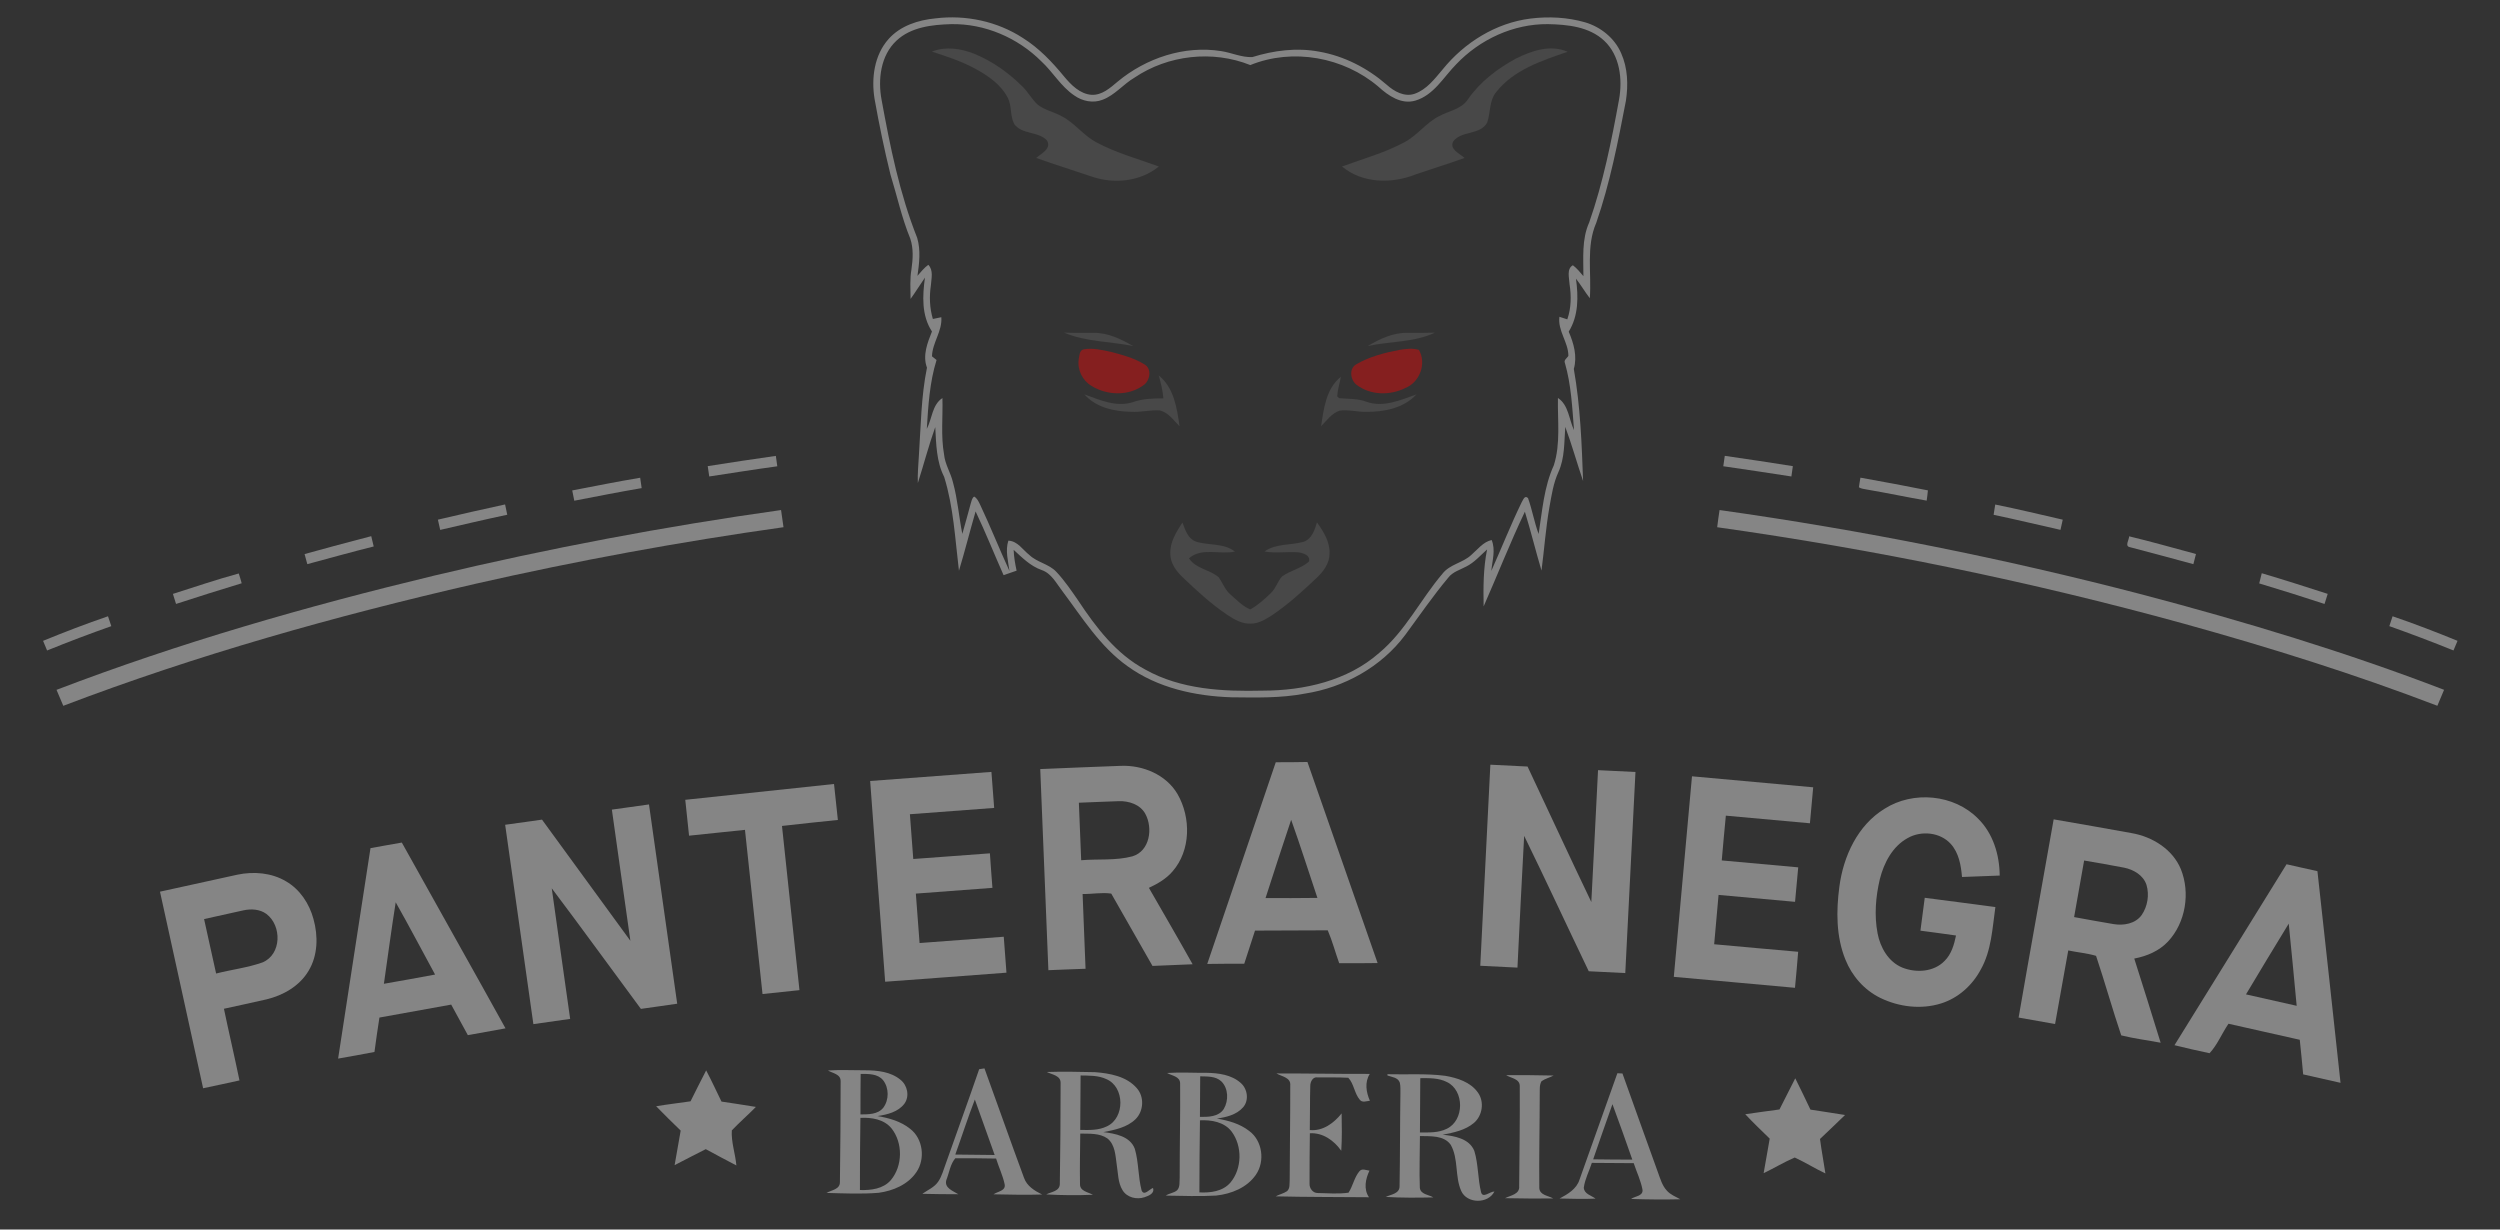 <?xml version="1.0" encoding="utf-8"?>
<!-- Generator: Adobe Illustrator 16.0.0, SVG Export Plug-In . SVG Version: 6.00 Build 0)  -->
<!DOCTYPE svg PUBLIC "-//W3C//DTD SVG 1.1//EN" "http://www.w3.org/Graphics/SVG/1.1/DTD/svg11.dtd">
<svg version="1.1" id="Capa_1" xmlns="http://www.w3.org/2000/svg" xmlns:xlink="http://www.w3.org/1999/xlink" x="0px" y="0px"
	 width="203.333px" height="100px" viewBox="0 0 203.333 100" enable-background="new 0 0 203.333 100" xml:space="preserve">
<rect x="0" y="0" width="203.333" height="100" fill="#333333" stroke="none"/>
<g opacity="0.4">
	<g>
		<g>
			<path fill="#FFFFFF" d="M76.086,1.494c2.461-0.303,5.031,0.24,7.113,1.599c1.304,0.817,2.374,1.943,3.344,3.125
				c0.576,0.691,1.291,1.424,2.241,1.495c0.847,0.039,1.512-0.564,2.117-1.073c2.309-1.917,5.42-2.961,8.418-2.484
				c0.85,0.127,1.675,0.528,2.539,0.486c1.744-0.541,3.607-0.783,5.417-0.444c2.042,0.354,3.946,1.333,5.504,2.69
				c0.603,0.542,1.44,1.021,2.271,0.741c0.984-0.341,1.631-1.211,2.28-1.976c1.769-2.19,4.332-3.792,7.15-4.143
				c1.482-0.183,3.011-0.107,4.45,0.308c1.269,0.378,2.394,1.282,2.924,2.51c0.543,1.212,0.583,2.585,0.385,3.881
				c-0.642,3.338-1.294,6.691-2.408,9.909c-0.846,1.937-0.371,4.096-0.527,6.136c-0.398-0.513-0.724-1.078-1.125-1.587
				c0.201,1.456,0.214,3.016-0.59,4.308c0.409,0.954,0.71,2.004,0.415,3.031c0.531,3.007,0.645,6.069,0.754,9.116
				c-0.5-1.459-0.911-2.952-1.449-4.399c-0.092,1.229-0.032,2.524-0.557,3.673c-0.41,0.891-0.553,1.87-0.727,2.827
				c-0.305,1.714-0.422,3.457-0.65,5.182c-0.474-1.587-0.864-3.2-1.351-4.784c-1.204,2.527-2.226,5.14-3.355,7.701
				c-0.03-1.551-0.029-3.104,0.281-4.632c-0.543,0.484-1.029,1.054-1.688,1.385c-0.504,0.272-1.105,0.431-1.468,0.907
				c-1.251,1.493-2.35,3.104-3.508,4.669c-1.944,2.597-4.969,4.27-8.157,4.763c-1.961,0.377-3.968,0.32-5.955,0.3
				c-2.968-0.094-6.027-0.761-8.469-2.53c-2.229-1.585-3.687-3.954-5.301-6.108c-0.492-0.628-0.872-1.437-1.681-1.713
				c-0.909-0.318-1.585-1.006-2.277-1.641c0.019,0.57,0.118,1.136,0.239,1.692c-0.354,0.119-0.707,0.245-1.06,0.366
				c-0.766-1.725-1.464-3.479-2.275-5.182c-0.465,1.602-0.87,3.223-1.354,4.821c-0.312-2.553-0.436-5.162-1.203-7.631
				c-0.638-1.25-0.648-2.68-0.725-4.049c-0.535,1.497-0.932,3.04-1.417,4.552c-0.031-0.758,0.049-1.514,0.088-2.27
				c0.16-2.377,0.177-4.775,0.656-7.118c-0.373-0.984,0.039-2.021,0.405-2.942c-0.856-1.305-0.773-2.904-0.571-4.38
				c-0.396,0.574-0.761,1.168-1.169,1.732c-0.007-0.806-0.064-1.618,0.073-2.415c0.119-0.826,0.174-1.694-0.099-2.497
				c-0.691-1.677-1.07-3.46-1.606-5.19c-0.503-2.04-0.928-4.1-1.297-6.169c-0.274-1.676-0.026-3.563,1.141-4.87
				C73.234,2.091,74.687,1.626,76.086,1.494z M72.917,3.303c-1.296,1.209-1.526,3.157-1.214,4.82
				c0.694,3.8,1.462,7.622,2.895,11.224c0.296,1.004,0.169,2.071,0.022,3.089c0.274-0.318,0.54-0.649,0.882-0.899
				c0.432,0.445,0.248,1.104,0.212,1.654c-0.138,0.917-0.107,1.858,0.159,2.752c0.228-0.048,0.457-0.097,0.688-0.142
				c0.092,1.128-0.729,2.067-0.76,3.18c0.094,0.075,0.279,0.225,0.373,0.299c-0.565,1.811-0.676,3.723-0.795,5.603
				c0.433-0.824,0.429-1.96,1.271-2.508c0.047,1.527-0.138,3.07,0.134,4.589c0.075,0.806,0.545,1.49,0.724,2.269
				c0.379,1.373,0.483,2.8,0.761,4.19c0.236-0.807,0.446-1.623,0.673-2.431c0.073-0.208,0.093-0.467,0.289-0.605
				c0.235,0.131,0.346,0.383,0.463,0.611c0.848,1.793,1.581,3.639,2.408,5.441c-0.106-0.815-0.351-1.652-0.089-2.466
				c0.758,0.033,1.168,0.744,1.711,1.168c0.635,0.608,1.594,0.722,2.197,1.374c0.67,0.712,1.216,1.526,1.773,2.328
				c1.44,2.18,3.092,4.353,5.444,5.609c2.907,1.633,6.333,1.8,9.589,1.72c3.349-0.005,6.869-0.802,9.441-3.063
				c2.138-1.783,3.364-4.342,5.143-6.436c0.599-0.787,1.674-0.885,2.367-1.551c0.514-0.441,0.943-1.041,1.643-1.201
				c0.339,0.813,0.047,1.678-0.027,2.511c0.833-1.855,1.579-3.749,2.467-5.578c0.115-0.182,0.247-0.614,0.518-0.342
				c0.342,0.956,0.511,1.965,0.862,2.919c0.296-1.88,0.434-3.832,1.237-5.586c0.563-1.769,0.296-3.656,0.334-5.477
				c0.87,0.572,0.894,1.742,1.308,2.616c-0.143-1.827-0.229-3.684-0.739-5.455c-0.122-0.245,0.182-0.402,0.281-0.587
				c-0.002-1.11-0.882-2.048-0.729-3.176c0.212,0.064,0.427,0.133,0.64,0.208c0.324-0.919,0.332-1.905,0.184-2.861
				c-0.021-0.497-0.26-1.25,0.272-1.539c0.331,0.247,0.585,0.575,0.855,0.885c0.005-1.461-0.148-2.999,0.472-4.368
				c1.132-3.243,1.813-6.62,2.426-9.991c0.296-1.65,0.077-3.576-1.201-4.782c-1.219-1.149-2.99-1.325-4.587-1.355
				c-2.808-0.027-5.538,1.245-7.457,3.268c-1.032,1.046-1.817,2.5-3.309,2.948c-1.152,0.347-2.215-0.396-3.022-1.132
				c-2.825-2.403-6.961-3.159-10.415-1.754c-3.062-1.228-6.689-0.823-9.418,1.022c-0.915,0.533-1.594,1.425-2.601,1.8
				c-0.763,0.3-1.642,0.118-2.294-0.349c-1.086-0.726-1.733-1.898-2.679-2.774c-1.924-1.923-4.613-3.084-7.346-3.028
				C75.807,2.008,74.099,2.197,72.917,3.303z"/>
		</g>
		<path fill="#FFFFFF" d="M57.561,37.912c1.846-0.288,3.69-0.576,5.541-0.833c0.039,0.281,0.079,0.563,0.118,0.846
			c-1.848,0.253-3.69,0.548-5.535,0.828C57.64,38.472,57.6,38.192,57.561,37.912z"/>
		<path fill="#FFFFFF" d="M140.282,37.075c1.848,0.266,3.692,0.545,5.536,0.838c-0.039,0.279-0.08,0.559-0.118,0.84
			c-1.846-0.279-3.69-0.571-5.54-0.831C140.199,37.639,140.24,37.356,140.282,37.075z"/>
		<path fill="#FFFFFF" d="M46.541,39.889c1.841-0.353,3.678-0.724,5.527-1.032c0.039,0.279,0.082,0.56,0.121,0.843
			c-1.833,0.313-3.656,0.674-5.48,1.025C46.65,40.446,46.594,40.167,46.541,39.889z"/>
		<path fill="#FFFFFF" d="M151.316,38.85c1.833,0.325,3.662,0.671,5.487,1.034c-0.021,0.279-0.066,0.555-0.101,0.834
			c-1.623-0.284-3.235-0.625-4.858-0.902c-0.224-0.048-0.462-0.06-0.653-0.182C151.226,39.37,151.266,39.109,151.316,38.85z"/>
		<path fill="#FFFFFF" d="M35.615,42.266c1.818-0.424,3.639-0.848,5.466-1.238c0.06,0.279,0.119,0.559,0.175,0.838
			c-1.822,0.385-3.636,0.814-5.453,1.233C35.739,42.819,35.675,42.543,35.615,42.266z"/>
		<path fill="#FFFFFF" d="M162.278,41.035c1.84,0.368,3.663,0.814,5.492,1.231c-0.063,0.276-0.126,0.552-0.184,0.829
			c-1.813-0.407-3.621-0.843-5.439-1.224C162.188,41.592,162.232,41.313,162.278,41.035z"/>
		<path fill="#FFFFFF" d="M35.341,46.81c9.305-2.217,18.713-3.996,28.185-5.327c0.068,0.465,0.134,0.929,0.199,1.396
			c-8.426,1.185-16.8,2.725-25.097,4.613c-11.348,2.61-22.594,5.765-33.481,9.914c-0.184-0.434-0.368-0.866-0.55-1.299
			C14.604,52.277,24.928,49.316,35.341,46.81z"/>
		<path fill="#FFFFFF" d="M139.857,41.483c11.596,1.631,23.101,3.927,34.432,6.886c8.281,2.185,16.498,4.662,24.496,7.736
			c-0.184,0.433-0.366,0.865-0.546,1.299c-6.751-2.586-13.656-4.747-20.619-6.678c-12.465-3.433-25.155-6.042-37.956-7.845
			C139.719,42.414,139.787,41.948,139.857,41.483z"/>
		<path fill="#FFFFFF" d="M24.772,45.064c1.804-0.501,3.61-0.986,5.422-1.456c0.068,0.279,0.136,0.559,0.201,0.838
			c-1.808,0.451-3.602,0.955-5.401,1.437C24.921,45.609,24.846,45.336,24.772,45.064z"/>
		<path fill="#FFFFFF" d="M173.17,43.62c1.822,0.438,3.624,0.952,5.435,1.439c-0.071,0.274-0.145,0.55-0.211,0.826
			c-1.715-0.463-3.427-0.93-5.144-1.378C172.775,44.436,173.174,43.902,173.17,43.62z"/>
		<path fill="#FFFFFF" d="M14.063,48.303c1.783-0.563,3.552-1.171,5.357-1.661c0.089,0.262,0.162,0.53,0.238,0.797
			c-1.784,0.545-3.567,1.1-5.34,1.681C14.232,48.848,14.145,48.575,14.063,48.303z"/>
		<path fill="#FFFFFF" d="M183.956,46.622c1.797,0.531,3.58,1.105,5.364,1.679c-0.087,0.272-0.174,0.546-0.257,0.821
			c-1.766-0.578-3.535-1.14-5.314-1.671C183.812,47.174,183.883,46.898,183.956,46.622z"/>
		<path fill="#FFFFFF" d="M3.503,52.122c1.741-0.715,3.5-1.39,5.281-1.999c0.09,0.268,0.18,0.535,0.269,0.804
			c-1.756,0.62-3.498,1.279-5.223,1.98C3.721,52.644,3.612,52.383,3.503,52.122z"/>
		<path fill="#FFFFFF" d="M194.596,50.123c1.782,0.609,3.541,1.284,5.283,1.998c-0.11,0.26-0.222,0.521-0.329,0.783
			c-1.725-0.698-3.465-1.356-5.218-1.979C194.416,50.656,194.504,50.389,194.596,50.123z"/>
		<g>
			<path fill="#FFFFFF" d="M103.762,61.996c0.858-0.006,1.716,0.005,2.575-0.022c1.909,5.449,3.799,10.903,5.708,16.354
				c-1.041,0.019-2.083,0.015-3.125,0.013c-0.317-0.889-0.559-1.807-0.93-2.675c-1.972,0-3.944,0.021-5.916,0.023
				c-0.286,0.899-0.583,1.797-0.875,2.694c-1.004-0.005-2.008,0.005-3.011,0.018C100.048,72.932,101.907,67.464,103.762,61.996z
				 M105.014,66.679c-0.708,2.117-1.401,4.24-2.084,6.365c1.406,0.014,2.813-0.005,4.219-0.014
				C106.439,70.912,105.764,68.781,105.014,66.679z"/>
		</g>
		<path fill="#FFFFFF" d="M121.215,62.195c1.008,0.044,2.018,0.1,3.026,0.149c1.733,3.67,3.428,7.36,5.186,11.019
			c0.192-3.573,0.364-7.149,0.546-10.724c1.015,0.044,2.028,0.101,3.045,0.149c-0.274,5.453-0.546,10.904-0.829,16.354
			c-0.991-0.047-1.982-0.102-2.971-0.147c-1.761-3.667-3.467-7.358-5.254-11.011c-0.196,3.57-0.37,7.144-0.545,10.715
			c-1.008-0.05-2.016-0.107-3.024-0.15C120.66,73.099,120.953,67.647,121.215,62.195z"/>
		<g>
			<path fill="#FFFFFF" d="M84.607,62.551c2.181-0.087,4.361-0.188,6.544-0.262c1.788-0.073,3.69,0.706,4.62,2.295
				c1.103,1.911,1.088,4.585-0.404,6.291c-0.516,0.603-1.212,1.004-1.923,1.337c1.189,2.07,2.391,4.131,3.556,6.215
				c-1.088,0.052-2.176,0.096-3.265,0.135c-1.112-1.963-2.231-3.924-3.353-5.882c-0.765-0.116-1.555,0.05-2.33,0.031
				c0.07,2.027,0.168,4.054,0.24,6.082c-1.008,0.027-2.015,0.082-3.023,0.116C85.056,73.456,84.824,68.004,84.607,62.551z
				 M87.748,65.288c0.058,1.56,0.129,3.117,0.188,4.677c1.385-0.117,2.813,0.045,4.164-0.316c1.427-0.426,1.689-2.297,1.05-3.462
				c-0.417-0.76-1.338-1.052-2.157-1.025C89.909,65.19,88.829,65.253,87.748,65.288z"/>
		</g>
		<path fill="#FFFFFF" d="M70.773,63.52c3.288-0.245,6.576-0.492,9.863-0.739c0.078,0.977,0.143,1.954,0.223,2.93
			c-2.284,0.172-4.569,0.344-6.854,0.513c0.094,1.212,0.183,2.427,0.274,3.641c2.078-0.145,4.155-0.313,6.233-0.461
			c0.06,0.936,0.136,1.872,0.206,2.808c-2.076,0.158-4.153,0.315-6.229,0.468c0.104,1.339,0.201,2.679,0.303,4.02
			c2.282-0.172,4.563-0.348,6.847-0.512c0.077,0.975,0.15,1.948,0.22,2.923c-3.288,0.247-6.577,0.5-9.866,0.737
			C71.585,74.403,71.17,68.962,70.773,63.52z"/>
		<path fill="#FFFFFF" d="M136.136,79.45c0.489-5.438,0.986-10.874,1.479-16.311c3.284,0.297,6.571,0.599,9.858,0.895
			c-0.09,0.976-0.181,1.95-0.266,2.926c-2.28-0.208-4.559-0.414-6.838-0.62c-0.12,1.213-0.227,2.427-0.333,3.641
			c2.073,0.181,4.146,0.377,6.219,0.563c-0.092,0.933-0.167,1.869-0.258,2.805c-2.075-0.181-4.146-0.377-6.221-0.563
			c-0.114,1.337-0.245,2.674-0.357,4.013c2.276,0.199,4.551,0.422,6.832,0.612c-0.071,0.978-0.173,1.953-0.259,2.931
			C142.706,80.05,139.42,79.738,136.136,79.45z"/>
		<path fill="#FFFFFF" d="M55.735,65.051c4.034-0.424,8.067-0.858,12.099-1.287c0.109,0.974,0.209,1.95,0.313,2.926
			c-1.516,0.154-3.031,0.313-4.545,0.487c0.473,4.452,0.954,8.901,1.421,13.355c-1.001,0.106-2.004,0.218-3.005,0.316
			c-0.479-4.449-0.95-8.901-1.427-13.353c-1.517,0.145-3.031,0.327-4.548,0.474C55.942,66.995,55.835,66.023,55.735,65.051z"/>
		<path fill="#FFFFFF" d="M153.273,65.781c2.326-1.484,5.657-1.184,7.607,0.797c1.225,1.204,1.75,2.949,1.762,4.634
			c-1.023,0.044-2.045,0.083-3.066,0.116c-0.08-0.949-0.256-1.964-0.918-2.694c-0.867-0.952-2.404-1.096-3.5-0.472
			c-1.237,0.676-1.932,2.02-2.266,3.343c-0.338,1.436-0.461,2.949-0.183,4.407c0.22,1.154,0.88,2.319,2.011,2.784
			c1.117,0.446,2.565,0.366,3.438-0.542c0.557-0.548,0.777-1.324,0.931-2.066c-0.964-0.146-1.931-0.261-2.895-0.394
			c0.115-0.893,0.236-1.783,0.351-2.674c1.916,0.24,3.83,0.506,5.745,0.753c-0.246,1.727-0.316,3.547-1.198,5.1
			c-0.678,1.271-1.829,2.305-3.212,2.738c-1.622,0.511-3.428,0.291-4.945-0.446c-1.3-0.632-2.309-1.782-2.842-3.117
			c-0.761-1.874-0.754-3.96-0.491-5.936C149.926,69.644,151.086,67.12,153.273,65.781z"/>
		<path fill="#FFFFFF" d="M49.765,65.848c1.008-0.131,2.011-0.286,3.019-0.421c0.758,5.403,1.533,10.804,2.295,16.207
			c-0.982,0.149-1.968,0.279-2.953,0.422c-2.421-3.265-4.802-6.563-7.25-9.807c0.485,3.542,1.006,7.079,1.497,10.621
			c-0.996,0.145-1.994,0.286-2.992,0.426c-0.771-5.403-1.536-10.809-2.295-16.214c1-0.136,1.996-0.287,2.997-0.419
			c2.395,3.287,4.787,6.573,7.188,9.855C50.774,72.961,50.258,69.406,49.765,65.848z"/>
		<g>
			<path fill="#FFFFFF" d="M167.031,66.64c2.111,0.354,4.219,0.746,6.326,1.117c1.688,0.288,3.345,1.305,4.02,2.935
				c0.777,1.932,0.39,4.347-1.043,5.883c-0.72,0.771-1.727,1.195-2.748,1.388c0.721,2.28,1.446,4.559,2.146,6.846
				c-1.067-0.202-2.152-0.337-3.206-0.598c-0.723-2.143-1.329-4.325-2.047-6.469c-0.738-0.219-1.511-0.281-2.261-0.439
				c-0.367,1.994-0.708,3.991-1.072,5.983c-0.989-0.175-1.977-0.355-2.967-0.525C165.107,77.383,166.087,72.015,167.031,66.64z
				 M169.509,69.989c-0.266,1.534-0.541,3.067-0.815,4.6c1.068,0.194,2.134,0.392,3.205,0.57c0.813,0.138,1.776-0.023,2.287-0.733
				c0.483-0.7,0.639-1.637,0.396-2.453c-0.257-0.79-1.051-1.248-1.825-1.404C171.677,70.355,170.592,70.18,169.509,69.989z"/>
		</g>
		<g>
			<path fill="#FFFFFF" d="M30.133,68.982c0.85-0.146,1.696-0.314,2.548-0.454c2.801,5.042,5.642,10.064,8.434,15.111
				c-1.021,0.184-2.042,0.369-3.063,0.554c-0.448-0.831-0.901-1.659-1.355-2.486c-1.946,0.351-3.891,0.706-5.837,1.054
				c-0.148,0.93-0.276,1.863-0.404,2.798c-0.982,0.197-1.97,0.361-2.956,0.54C28.364,80.391,29.265,74.689,30.133,68.982z
				 M32.184,73.387c-0.351,2.205-0.642,4.419-0.96,6.627c1.388-0.241,2.776-0.491,4.162-0.75
				C34.317,77.305,33.282,75.328,32.184,73.387z"/>
		</g>
		<g>
			<path fill="#FFFFFF" d="M176.858,85.009c3.046-4.902,6.073-9.813,9.114-14.717c0.838,0.185,1.673,0.384,2.512,0.563
				c0.629,5.736,1.264,11.474,1.878,17.215c-1.013-0.226-2.027-0.453-3.039-0.687c-0.083-0.94-0.179-1.879-0.276-2.815
				c-1.933-0.433-3.861-0.875-5.796-1.304c-0.535,0.777-0.904,1.72-1.541,2.397C178.756,85.462,177.805,85.244,176.858,85.009z
				 M182.673,80.876c1.37,0.316,2.747,0.625,4.123,0.93c-0.214-2.229-0.416-4.458-0.646-6.684
				C184.975,77.03,183.827,78.955,182.673,80.876z"/>
		</g>
		<g>
			<path fill="#FFFFFF" d="M13.012,72.523c2.096-0.459,4.189-0.922,6.284-1.38c1.335-0.282,2.798-0.165,3.985,0.549
				c1.121,0.655,1.88,1.812,2.214,3.051c0.388,1.383,0.364,2.957-0.396,4.214c-0.729,1.237-2.061,1.999-3.428,2.326
				c-1.151,0.264-2.306,0.509-3.458,0.763c0.405,1.946,0.863,3.881,1.264,5.829c-0.986,0.208-1.967,0.439-2.957,0.637
				C15.361,83.18,14.175,77.854,13.012,72.523z M16.599,74.751c0.332,1.475,0.644,2.954,0.979,4.429
				c1.251-0.32,2.553-0.472,3.77-0.902c1.567-0.652,1.585-2.992,0.318-3.945c-0.531-0.391-1.236-0.426-1.86-0.293
				C18.736,74.273,17.667,74.507,16.599,74.751z"/>
		</g>
		<g>
			<path fill="#FFFFFF" d="M79.639,86.961c0.109-0.018,0.323-0.05,0.431-0.065c1.08,2.965,2.122,5.943,3.217,8.903
				c0.235,0.676,0.865,1.052,1.471,1.354c-1.316,0.044-2.632,0.01-3.949-0.016c0.321-0.236,1.016-0.275,0.902-0.819
				c-0.151-0.72-0.481-1.386-0.695-2.089c-1.105-0.014-2.209-0.036-3.314-0.026c-0.41,0.462-0.5,1.186-0.732,1.769
				c-0.193,0.65,0.552,0.891,0.974,1.159c-0.978-0.007-1.954-0.004-2.93-0.034c0.442-0.314,0.983-0.527,1.296-0.996
				c0.298-0.438,0.427-0.96,0.61-1.45C77.821,92.084,78.76,89.531,79.639,86.961z M77.697,93.904
				c1.068,0.026,2.134,0.009,3.202,0.036c-0.54-1.503-1.071-3.009-1.611-4.511C78.717,90.906,78.235,92.414,77.697,93.904z"/>
		</g>
		<g>
			<path fill="#FFFFFF" d="M67.335,87.065c1.01-0.067,2.023-0.012,3.036-0.015c0.988,0.003,2.071,0.112,2.863,0.767
				c0.574,0.449,0.765,1.347,0.324,1.951c-0.511,0.676-1.392,0.884-2.185,1.005c0.937,0.161,1.887,0.425,2.641,1.028
				c1.061,0.802,1.262,2.456,0.518,3.535c-0.685,1.01-1.896,1.52-3.068,1.678c-1.41,0.115-2.832,0.047-4.244,0.01
				c0.407-0.235,1.117-0.282,1.093-0.902c0.034-2.725,0.06-5.451,0.058-8.176C68.391,87.358,67.718,87.294,67.335,87.065z
				 M70,87.344c-0.005,1.099-0.025,2.196-0.015,3.296c0.642-0.006,1.412,0.01,1.856-0.546c0.475-0.63,0.475-1.616-0.017-2.238
				C71.383,87.319,70.628,87.347,70,87.344z M69.981,90.921c-0.024,1.955-0.05,3.91-0.04,5.867c0.889,0.028,1.891-0.086,2.51-0.802
				c0.976-1.153,0.995-3.033,0.056-4.215C71.899,91.032,70.886,90.872,69.981,90.921z"/>
		</g>
		<g>
			<path fill="#FFFFFF" d="M85.14,87.188c1.305-0.044,2.611-0.014,3.916,0.014c1.212,0.094,2.575,0.336,3.409,1.308
				c0.622,0.705,0.556,1.863-0.109,2.519c-0.7,0.677-1.694,0.868-2.614,1.05c0.959,0.117,2.175,0.33,2.558,1.363
				c0.32,1.099,0.261,2.271,0.55,3.377c0.201,0.487,0.632-0.096,0.925-0.199c0.16,0.444-0.354,0.643-0.69,0.755
				c-0.635,0.209-1.42,0.028-1.781-0.567c-0.388-0.621-0.359-1.385-0.477-2.083c-0.107-0.739-0.125-1.621-0.756-2.13
				c-0.642-0.448-1.466-0.38-2.209-0.396c-0.012,1.367-0.046,2.733-0.021,4.101c-0.021,0.586,0.659,0.652,1.048,0.874
				c-1.263,0.053-2.534,0.044-3.797-0.029c0.405-0.211,1.102-0.252,1.107-0.852c0.044-2.727,0.061-5.454,0.064-8.181
				C86.298,87.472,85.57,87.408,85.14,87.188z M87.888,87.472c-0.002,1.475-0.024,2.95-0.029,4.427
				c0.729,0.016,1.498,0.04,2.171-0.291c1.473-0.683,1.461-3.201-0.046-3.84C89.33,87.459,88.591,87.486,87.888,87.472z"/>
		</g>
		<path fill="#FFFFFF" d="M56.162,89.574c0.428-0.838,0.833-1.684,1.272-2.516c0.441,0.833,0.831,1.689,1.247,2.536
			c0.934,0.145,1.867,0.277,2.798,0.435c-0.637,0.652-1.33,1.248-1.958,1.91c-0.06,0.945,0.288,1.899,0.371,2.851
			c-0.838-0.429-1.662-0.882-2.49-1.326c-0.848,0.426-1.689,0.866-2.534,1.301c0.155-0.938,0.339-1.872,0.494-2.81
			c-0.674-0.65-1.343-1.308-1.996-1.98C54.296,89.817,55.231,89.712,56.162,89.574z"/>
		<g>
			<path fill="#FFFFFF" d="M94.923,87.269c1.068-0.073,2.139-0.002,3.209-0.014c0.964,0.019,2.022,0.151,2.772,0.817
				c0.565,0.48,0.705,1.427,0.194,1.996c-0.531,0.605-1.362,0.797-2.125,0.909c0.928,0.156,1.866,0.415,2.623,1.003
				c1.086,0.792,1.306,2.468,0.554,3.559c-0.719,1.057-2.003,1.565-3.232,1.7c-1.364,0.082-2.735,0.019-4.103,0.003
				c0.286-0.197,0.663-0.206,0.929-0.439c0.25-0.273,0.172-0.677,0.203-1.015c-0.003-2.558,0.058-5.114,0.036-7.67
				C95.981,87.539,95.302,87.497,94.923,87.269z M97.616,87.541c-0.008,1.1-0.022,2.198-0.022,3.299
				c0.682,0.007,1.521,0,1.939-0.643c0.404-0.68,0.383-1.684-0.206-2.253C98.866,87.518,98.197,87.558,97.616,87.541z
				 M97.597,91.119c-0.031,1.953-0.041,3.907-0.046,5.861c0.892,0.048,1.9-0.075,2.521-0.794c0.957-1.138,0.982-2.967,0.099-4.153
				C99.571,91.248,98.523,91.076,97.597,91.119z"/>
		</g>
		<path fill="#FFFFFF" d="M103.819,87.305c2.531-0.004,5.062,0.049,7.592,0.039c-0.432,0.667-0.298,1.495,0.007,2.185
			c-0.271,0.022-0.615,0.179-0.818-0.078c-0.448-0.523-0.47-1.289-0.937-1.792c-0.834-0.044-1.671-0.026-2.505-0.032
			c-0.388-0.063-0.594,0.37-0.589,0.698c-0.036,1.193-0.012,2.391-0.039,3.587c1.069,0.099,1.955-0.565,2.589-1.355
			c0.023,1.013,0.034,2.029-0.029,3.041c-0.588-0.834-1.488-1.485-2.554-1.426c-0.009,1.371-0.038,2.743-0.026,4.114
			c-0.014,0.363,0.266,0.743,0.651,0.746c0.836,0.016,1.687,0.091,2.519-0.027c0.359-0.547,0.461-1.232,0.884-1.74
			c0.211-0.264,0.55-0.082,0.822-0.053c-0.325,0.669-0.494,1.507-0.042,2.164c-2.531-0.023-5.063-0.012-7.591-0.073
			c0.301-0.16,0.646-0.229,0.931-0.424c0.254-0.231,0.186-0.611,0.211-0.916c0.007-2.56,0.051-5.117,0.046-7.677
			C105.003,87.625,104.242,87.562,103.819,87.305z"/>
		<g>
			<path fill="#FFFFFF" d="M112.84,87.369c1.563,0.041,3.137-0.07,4.694,0.128c0.989,0.17,2.063,0.504,2.671,1.365
				c0.535,0.748,0.376,1.859-0.312,2.457c-0.713,0.61-1.662,0.799-2.556,0.971c0.958,0.104,2.16,0.302,2.573,1.312
				c0.334,1.088,0.279,2.257,0.55,3.36c0.138,0.541,0.726-0.062,1.085-0.052c-0.506,1.018-2.233,1.007-2.701-0.048
				c-0.526-1.184-0.206-2.6-0.848-3.746c-0.557-0.795-1.655-0.692-2.508-0.719c-0.001,1.407-0.063,2.815-0.008,4.22
				c0.073,0.537,0.719,0.545,1.1,0.771c-1.291,0.03-2.587,0.039-3.875-0.039c0.431-0.206,1.143-0.257,1.126-0.887
				c0.046-2.5,0.03-5,0.069-7.5c-0.007-0.303,0.022-0.609-0.048-0.904c-0.141-0.427-0.642-0.455-1.001-0.582
				C112.848,87.449,112.841,87.395,112.84,87.369z M115.515,87.691c-0.001,1.471-0.023,2.942-0.027,4.415
				c0.732,0.002,1.505,0.039,2.18-0.298c1.444-0.682,1.449-3.129,0.001-3.808C117.005,87.664,116.241,87.688,115.515,87.691z"/>
		</g>
		<g>
			<path fill="#FFFFFF" d="M131.546,87.289c0.104,0.005,0.31,0.016,0.414,0.021c0.949,2.686,1.928,5.357,2.885,8.039
				c0.191,0.513,0.337,1.068,0.717,1.479c0.291,0.34,0.72,0.498,1.102,0.713c-1.335,0.033-2.67,0.017-4.004-0.026
				c0.312-0.235,0.959-0.216,0.934-0.727c-0.135-0.758-0.48-1.456-0.719-2.184c-1.136-0.003-2.271-0.017-3.406-0.023
				c-0.213,0.676-0.565,1.317-0.655,2.024c0.041,0.513,0.613,0.62,0.955,0.883c-0.974,0.047-1.95,0.01-2.922-0.009
				c0.661-0.357,1.381-0.769,1.62-1.536C129.5,93.062,130.52,90.174,131.546,87.289z M131.145,89.806
				c-0.528,1.494-1.056,2.985-1.567,4.484c1.061,0.021,2.122,0.02,3.183,0.025C132.229,92.81,131.705,91.301,131.145,89.806z"/>
		</g>
		<path fill="#FFFFFF" d="M122.502,87.445c1.286-0.003,2.573-0.003,3.86,0.032c-0.322,0.169-0.685,0.252-0.984,0.46
			c-0.184,0.309-0.135,0.68-0.146,1.023c-0.003,2.557-0.064,5.116-0.036,7.67c0.037,0.586,0.736,0.611,1.134,0.847
			c-1.308,0.014-2.616-0.002-3.922-0.025c0.45-0.233,1.218-0.313,1.15-0.988c0.025-2.715,0.066-5.429,0.049-8.142
			C123.601,87.729,122.884,87.696,122.502,87.445z"/>
		<path fill="#FFFFFF" d="M144.73,90.236c0.431-0.845,0.852-1.692,1.284-2.535c0.421,0.845,0.833,1.694,1.236,2.547
			c0.938,0.15,1.878,0.281,2.815,0.438c-0.68,0.65-1.351,1.308-2.037,1.949c0.118,0.938,0.302,1.868,0.439,2.806
			c-0.848-0.402-1.643-0.904-2.495-1.297c-0.867,0.375-1.681,0.865-2.53,1.275c0.158-0.938,0.34-1.873,0.494-2.811
			c-0.674-0.651-1.349-1.302-1.989-1.984C142.875,90.485,143.802,90.363,144.73,90.236z"/>
	</g>
	<g>
		<path fill="#666666" d="M75.792,4.199c1.1-0.448,2.338-0.26,3.415,0.162c1.492,0.6,2.825,1.552,3.959,2.682
			c0.467,0.451,0.761,1.051,1.249,1.48c0.581,0.446,1.323,0.586,1.957,0.94c1.051,0.548,1.757,1.565,2.808,2.115
			c1.604,0.864,3.372,1.342,5.076,1.962c-1.507,1.238-3.659,1.446-5.468,0.821c-1.5-0.512-3.018-0.979-4.509-1.514
			c0.417-0.373,1.302-0.776,0.85-1.451c-0.708-0.719-1.998-0.448-2.629-1.292c-0.371-0.669-0.184-1.507-0.552-2.185
			c-0.54-1.017-1.516-1.709-2.499-2.258C78.296,5.017,77.042,4.6,75.792,4.199z"/>
		<path fill="#666666" d="M123.27,4.775c1.274-0.642,2.846-1.184,4.23-0.563c-2.091,0.719-4.374,1.462-5.797,3.264
			c-0.594,0.704-0.461,1.672-0.743,2.49c-0.563,1.039-2.079,0.644-2.753,1.521c-0.366,0.652,0.526,1,0.913,1.359
			c-1.318,0.479-2.66,0.884-3.985,1.34c-1.933,0.778-4.333,0.741-5.986-0.644c1.696-0.627,3.458-1.105,5.059-1.965
			c1.059-0.55,1.766-1.584,2.831-2.127c0.795-0.436,1.827-0.562,2.356-1.379C120.37,6.655,121.777,5.592,123.27,4.775z"/>
		<path fill="#666666" d="M86.541,27.052c0.8,0.032,1.6,0.024,2.401,0.02c1.167-0.025,2.243,0.516,3.234,1.077
			C90.299,27.764,88.328,27.817,86.541,27.052z"/>
		<path fill="#666666" d="M111.236,28.147c0.981-0.582,2.071-1.105,3.24-1.075c0.745,0.007,1.49,0.007,2.236-0.017
			C114.996,27.868,113.055,27.745,111.236,28.147z"/>
		<path fill="#666666" d="M94.244,30.54c1.24,0.978,1.487,2.665,1.693,4.131c-0.487-0.48-0.911-1.136-1.621-1.291
			c-0.771-0.046-1.538,0.158-2.313,0.117c-1.369-0.029-2.866-0.347-3.807-1.422c1.239,0.446,2.576,1.06,3.913,0.641
			c0.804-0.295,1.664-0.315,2.51-0.317C94.573,31.764,94.415,31.149,94.244,30.54z"/>
		<path fill="#666666" d="M107.45,34.664c0.208-1.414,0.409-3.074,1.608-4.02c-0.092,0.529-0.264,1.048-0.298,1.587
			c0.037,0.039,0.11,0.114,0.148,0.151c0.75,0.071,1.524,0.022,2.244,0.298c1.371,0.487,2.766-0.152,4.053-0.602
			c-1.039,1.129-2.66,1.442-4.129,1.418c-0.702,0.012-1.4-0.196-2.098-0.1C108.318,33.597,107.915,34.201,107.45,34.664z"/>
		<path fill="#666666" d="M95.183,45.038c-0.038-0.95,0.494-1.776,0.988-2.542c0.227,0.583,0.432,1.304,1.083,1.546
			c1.041,0.346,2.277,0.099,3.185,0.819c-1.237,0.271-2.675-0.363-3.735,0.547c0.555,0.858,1.679,0.907,2.41,1.536
			c0.334,0.463,0.524,1.034,0.971,1.415c0.5,0.436,0.981,0.947,1.604,1.207c0.628-0.349,1.168-0.841,1.681-1.34
			c0.394-0.373,0.537-0.921,0.884-1.326c0.681-0.508,1.577-0.656,2.214-1.235c0.114-0.516-0.476-0.685-0.873-0.741
			c-0.916-0.075-1.84,0.1-2.752-0.07c0.932-0.669,2.134-0.49,3.185-0.791c0.67-0.233,0.904-0.96,1.083-1.577
			c0.54,0.743,1.06,1.585,1.027,2.537c0,0.792-0.499,1.463-1.053,1.982c-1.141,1.08-2.309,2.147-3.615,3.028
			c-0.533,0.333-1.107,0.701-1.759,0.69c-0.71,0.03-1.339-0.348-1.909-0.723c-1.306-0.88-2.466-1.953-3.602-3.038
			C95.663,46.458,95.185,45.806,95.183,45.038z"/>
	</g>
	<g>
		<path fill="#FF0000" d="M88.145,28.413c0.742-0.132,1.499,0.051,2.224,0.21c0.938,0.243,1.896,0.505,2.728,1.021
			c0.587,0.349,0.448,1.262-0.034,1.642c-1.212,0.94-2.996,0.897-4.274,0.109c-0.758-0.439-1.189-1.335-1.049-2.202
			C87.789,28.915,87.795,28.481,88.145,28.413z"/>
		<path fill="#FF0000" d="M113.867,28.449c0.506-0.075,1.038-0.148,1.536,0.008c0.642,1.102,0.073,2.633-1.103,3.101
			c-1.24,0.622-2.844,0.599-3.967-0.26c-0.504-0.382-0.64-1.331-0.02-1.669C111.396,28.992,112.641,28.682,113.867,28.449z"/>
	</g>
</g>
</svg>
